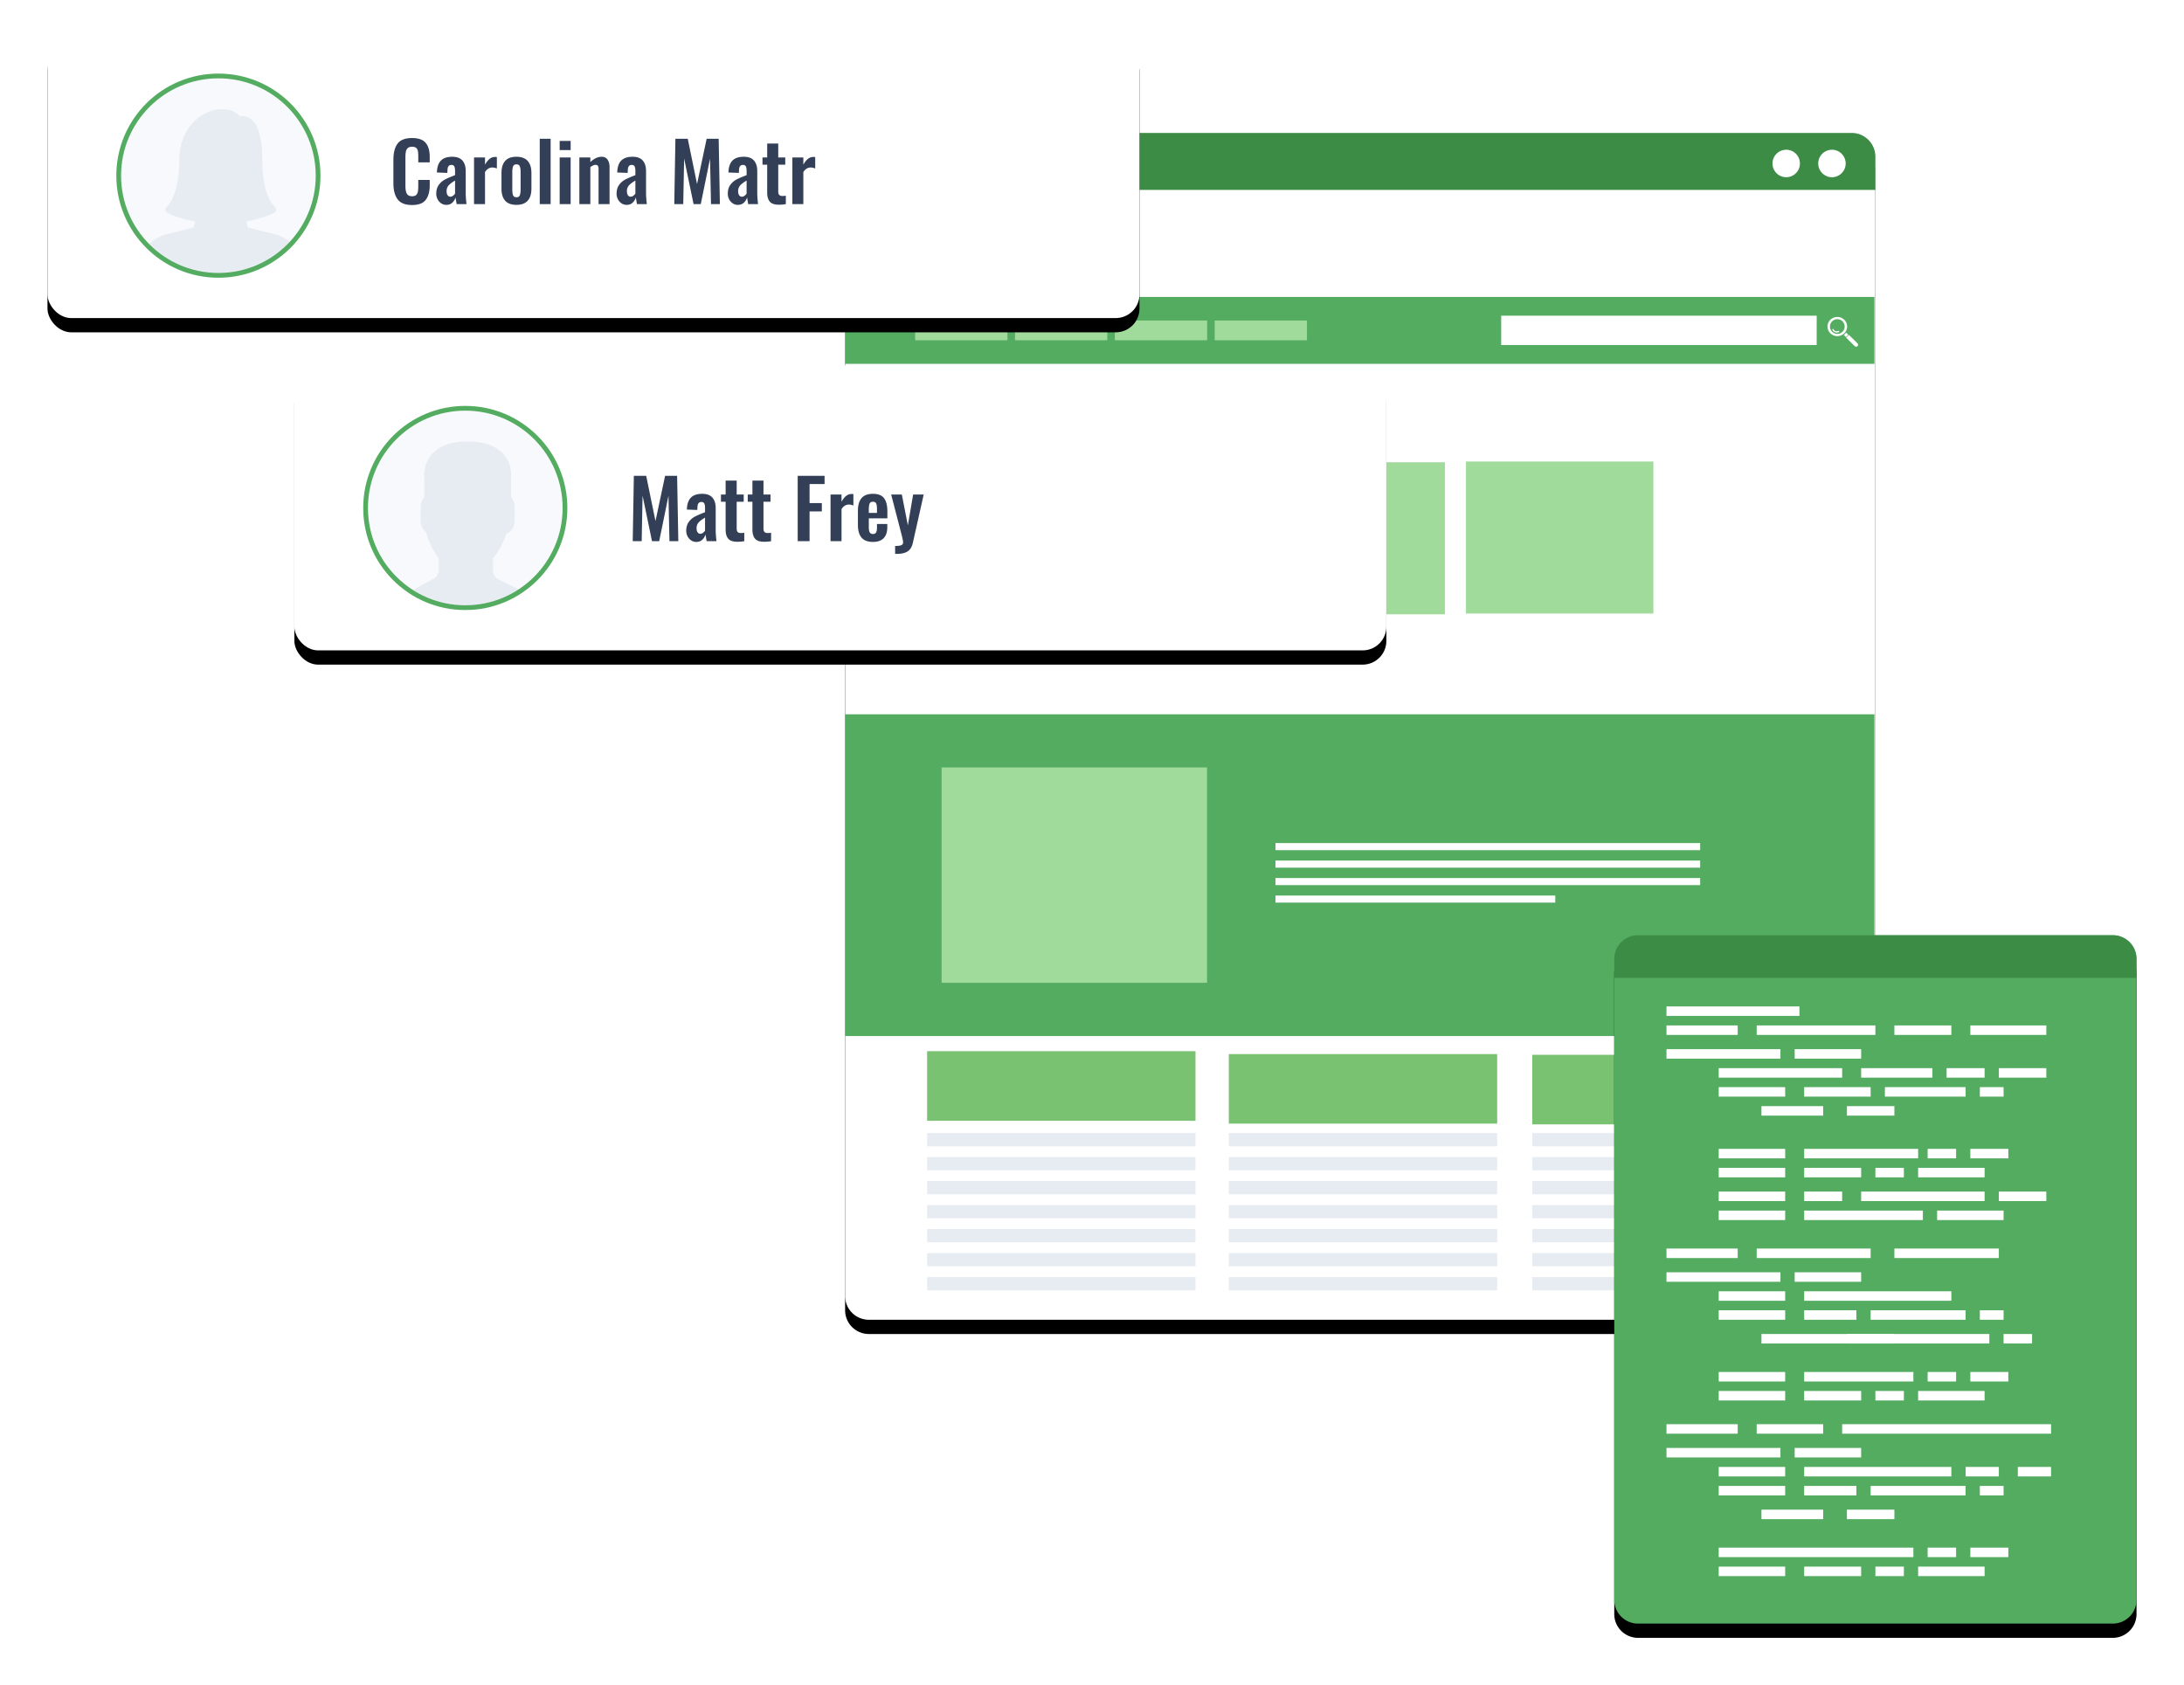 <svg xmlns="http://www.w3.org/2000/svg" xmlns:xlink="http://www.w3.org/1999/xlink" width="460" height="355" viewBox="0 0 460 355">
    <defs>
        <path id="b" d="M5 250h207a5 5 0 0 0 5-5V5a5 5 0 0 0-5-5H5a5 5 0 0 0-5 5v240a5 5 0 0 0 5 5z"/>
        <filter id="a" width="115.2%" height="113.2%" x="-7.6%" y="-5.4%" filterUnits="objectBoundingBox">
            <feOffset dy="3" in="SourceAlpha" result="shadowOffsetOuter1"/>
            <feGaussianBlur in="shadowOffsetOuter1" result="shadowBlurOuter1" stdDeviation="5"/>
            <feColorMatrix in="shadowBlurOuter1" values="0 0 0 0 0.216 0 0 0 0 0.275 0 0 0 0 0.373 0 0 0 0.15 0"/>
        </filter>
        <path id="d" d="M5 145h100a5 5 0 0 0 5-5V5a5 5 0 0 0-5-5H5a5 5 0 0 0-5 5v135a5 5 0 0 0 5 5z"/>
        <filter id="c" width="130%" height="122.8%" x="-15%" y="-9.3%" filterUnits="objectBoundingBox">
            <feOffset dy="3" in="SourceAlpha" result="shadowOffsetOuter1"/>
            <feGaussianBlur in="shadowOffsetOuter1" result="shadowBlurOuter1" stdDeviation="5"/>
            <feColorMatrix in="shadowBlurOuter1" values="0 0 0 0 0.216 0 0 0 0 0.275 0 0 0 0 0.373 0 0 0 0.15 0"/>
        </filter>
        <rect id="f" width="230" height="60" rx="5"/>
        <filter id="e" width="114.3%" height="155%" x="-7.2%" y="-22.5%" filterUnits="objectBoundingBox">
            <feOffset dy="3" in="SourceAlpha" result="shadowOffsetOuter1"/>
            <feGaussianBlur in="shadowOffsetOuter1" result="shadowBlurOuter1" stdDeviation="5"/>
            <feColorMatrix in="shadowBlurOuter1" values="0 0 0 0 0.216 0 0 0 0 0.275 0 0 0 0 0.373 0 0 0 0.15 0"/>
        </filter>
        <circle id="g" cx="21" cy="21" r="21"/>
        <rect id="j" width="230" height="60" rx="5"/>
        <filter id="i" width="114.3%" height="155%" x="-7.2%" y="-22.5%" filterUnits="objectBoundingBox">
            <feOffset dy="3" in="SourceAlpha" result="shadowOffsetOuter1"/>
            <feGaussianBlur in="shadowOffsetOuter1" result="shadowBlurOuter1" stdDeviation="5"/>
            <feColorMatrix in="shadowBlurOuter1" values="0 0 0 0 0.216 0 0 0 0 0.275 0 0 0 0 0.373 0 0 0 0.15 0"/>
        </filter>
        <circle id="k" cx="21" cy="21" r="21"/>
    </defs>
    <g fill="none" fill-rule="evenodd">
        <g transform="translate(178 28)">
            <use fill="#000" filter="url(#a)" xlink:href="#b"/>
            <use fill="#FFF" xlink:href="#b"/>
        </g>
        <path fill="#3C8C46" d="M178 40h217v-7a5 5 0 0 0-5-5H183a5 5 0 0 0-5 5v7z"/>
        <path fill="#FFF" d="M388.742 34.436a2.893 2.893 0 0 1-2.89 2.894 2.892 2.892 0 0 1-2.89-2.894 2.892 2.892 0 0 1 2.89-2.894 2.893 2.893 0 0 1 2.89 2.894M379.107 34.436a2.893 2.893 0 0 1-2.89 2.894 2.892 2.892 0 0 1-2.89-2.894 2.892 2.892 0 0 1 2.89-2.894 2.893 2.893 0 0 1 2.89 2.894"/>
        <path fill="#53AC60" d="M178 76.637h216.794V62.55H178z"/>
        <path fill="#FFF" d="M316.185 72.674h66.45V66.5h-66.45z"/>
        <path fill="#A0DB9C" d="M192.751 71.673h19.439v-4.161H192.75zM213.781 71.673h19.437v-4.161h-19.437zM234.807 71.673h19.44v-4.161h-19.44zM255.836 71.673h19.438v-4.161h-19.438zM220.948 129.664h39.476V97.632h-39.476z"/>
        <path fill="#FFF" d="M385.52 67.355a2.097 2.097 0 0 1 2.92 0c.808.79.808 2.07 0 2.858a2.1 2.1 0 0 1-2.92 0 1.991 1.991 0 0 1 0-2.858m1.46-.117a1.546 1.546 0 0 0 0 3.092c.855 0 1.544-.693 1.544-1.547 0-.853-.69-1.545-1.545-1.545M388.796 71.003l-.458-.451a1.751 1.751 0 0 0 .489-.498l.466.458-.497.49zM391.234 72.327a.407.407 0 0 1 0 .581.43.43 0 0 1-.595 0l-1.804-1.78.592-.582 1.807 1.78z"/>
        <path fill="#FFF" d="M386.86 70.05c.148 0 .301-.028.448-.087h-.001a.138.138 0 1 0-.103-.257.939.939 0 0 1-.343.068c-.306-.001-.562-.156-.663-.404a.14.14 0 0 0-.181-.078.138.138 0 0 0-.075.182c.147.368.521.577.916.577h.003z"/>
        <path fill="#A0DB9C" d="M264.856 129.404h39.477V97.372h-39.477zM308.764 129.244h39.477V97.212h-39.477z"/>
        <path fill="#E7EBF2" d="M195.273 241.463h56.525v-2.792h-56.525zM195.273 246.519h56.525v-2.79h-56.525zM195.273 251.574h56.525v-2.792h-56.525zM195.273 256.628h56.525v-2.79h-56.525zM195.273 261.682h56.525v-2.79h-56.525zM195.273 266.738h56.525v-2.79h-56.525zM195.273 271.792h56.525v-2.79h-56.525zM258.816 241.463h56.525v-2.792h-56.525zM258.816 246.519h56.525v-2.79h-56.525zM258.816 251.574h56.525v-2.792h-56.525zM258.816 256.628h56.525v-2.79h-56.525zM258.816 261.682h56.525v-2.79h-56.525zM258.816 266.738h56.525v-2.79h-56.525zM258.816 271.792h56.525v-2.79h-56.525zM322.735 241.463h56.522v-2.792h-56.522zM322.735 246.519h56.522v-2.79h-56.522zM322.735 251.574h56.522v-2.792h-56.522zM322.735 256.628h56.522v-2.79h-56.522zM322.735 261.682h56.522v-2.79h-56.522zM322.735 266.738h56.522v-2.79h-56.522zM322.735 271.792h56.522v-2.79h-56.522z"/>
        <path fill="#53AC60" d="M178 218.234h216.794V150.46H178z"/>
        <path fill="#A0DB9C" d="M198.322 207.02h55.908v-45.363h-55.908z"/>
        <path fill="#FFF" d="M268.645 179.08h89.448v-1.493h-89.448zM268.645 182.768h89.448v-1.494h-89.448zM268.645 186.443h89.448v-1.491h-89.448zM268.645 190.13h58.93v-1.49h-58.93z"/>
        <path fill="#78C272" d="M195.273 236.083h56.525V221.43h-56.525zM258.816 236.689h56.525v-14.655h-56.525zM322.735 236.84h56.522v-14.654h-56.522z"/>
        <g>
            <g transform="translate(340 197)">
                <use fill="#000" filter="url(#c)" xlink:href="#d"/>
                <use fill="#53AC60" xlink:href="#d"/>
            </g>
            <path fill="#FFF" d="M351 214h28v-2h-28zM351 218h15v-2h-15zM351 223h24v-2h-24zM362 231h14v-2h-14zM371 235h13v-2h-13zM370 218h25v-2h-25zM399 218h12v-2h-12zM415 218h16v-2h-16zM378 223h14v-2h-14zM375.763 225H362v2h26v-2zM380 231h14v-2h-14zM392 227h15v-2h-15zM410 227h8v-2h-8zM421 227h10v-2h-10zM397 231h17v-2h-17zM417 231h5v-2h-5zM389 235h10v-2h-10zM362 244h14v-2h-14zM362 248h14v-2h-14zM380 248h12v-2h-12zM394.009 242H380v2h24v-2zM406 244h6v-2h-6zM415 244h8v-2h-8zM404 248h14v-2h-14zM362 253h14v-2h-14zM362 257h14v-2h-14zM380 253h8v-2h-8zM380 257h25v-2h-25zM407.077 251H392v2h26v-2zM421 253h10v-2h-10zM408 257h14v-2h-14zM395 248h6v-2h-6zM351 265h15v-2h-15zM351 270h24v-2h-24zM362 274h14v-2h-14zM362 278h14v-2h-14zM389.708 263H370v2h24v-2zM399 265h22v-2h-22zM378 270h14v-2h-14zM380 278h11v-2h-11zM401.116 272H380v2h31v-2zM394 278h20v-2h-20zM417 278h5v-2h-5zM389 283h10v-2h-10z"/>
            <path fill="#FFF" d="M384.416 281H371v2h48v-2zM422 283h6v-2h-6zM362 291h14v-2h-14zM362 295h14v-2h-14zM380 291h23v-2h-23zM380 295h12v-2h-12zM406 291h6v-2h-6zM415 291h8v-2h-8zM404 295h14v-2h-14zM395 295h6v-2h-6zM351 302h15v-2h-15zM351 307h24v-2h-24zM362 311h14v-2h-14zM362 315h14v-2h-14zM371 320h13v-2h-13zM370 302h14v-2h-14zM402.624 300H388v2h44v-2zM378 307h14v-2h-14zM380 315h11v-2h-11zM400.804 309H380v2h31v-2zM414 311h7v-2h-7zM425 311h7v-2h-7zM394 315h20v-2h-20zM417 315h5v-2h-5zM389 320h10v-2h-10zM362 332h14v-2h-14zM375.89 326H362v2h41v-2zM380 332h12v-2h-12zM406 328h6v-2h-6zM415 328h8v-2h-8zM404 332h14v-2h-14zM395 332h6v-2h-6z"/>
            <path fill="#3C8C46" d="M340 206h110v-4a5 5 0 0 0-5-5H345a5 5 0 0 0-5 5v4z"/>
        </g>
        <g>
            <g transform="translate(10 7)">
                <use fill="#000" filter="url(#e)" xlink:href="#f"/>
                <use fill="#FFF" xlink:href="#f"/>
            </g>
            <g transform="translate(25 16)">
                <mask id="h" fill="#fff">
                    <use xlink:href="#g"/>
                </mask>
                <use fill="#F7F9FC" xlink:href="#g"/>
                <path fill="#E7EBF2" fill-rule="nonzero" d="M32.792 33.316l-5.587-1.397-.322-1.291c3.854-.649 5.837-1.804 5.925-1.855a.73.73 0 0 0 .353-.58.741.741 0 0 0-.279-.625c-.026-.02-2.632-2.173-2.632-9.63 0-6.29-1.471-9.48-4.375-9.48h-.43C24.398 7.446 23.612 7 21.5 7c-2.74 0-8.75 2.755-8.75 10.938 0 7.457-2.606 9.61-2.625 9.625a.729.729 0 0 0 .061 1.207c.088.053 2.052 1.213 5.93 1.86l-.323 1.288-5.586 1.398A8.186 8.186 0 0 0 4 41.27c0 .402.327.729.73.729h33.54c.403 0 .73-.33.73-.732a8.185 8.185 0 0 0-6.208-7.952z" mask="url(#h)"/>
                <circle cx="21" cy="21" r="21" stroke="#53AC60"/>
            </g>
            <path fill="#323F56" d="M86.787 43.187c-1.429 0-2.44-.4-3.035-1.198-.595-.8-.892-1.93-.892-3.392v-4.913c0-1.507.294-2.652.883-3.434.59-.782 1.604-1.173 3.044-1.173 1.348 0 2.306.34 2.872 1.02.567.68.85 1.66.85 2.941v1.156h-2.413v-1.19c0-.487-.023-.87-.069-1.148a1.16 1.16 0 0 0-.348-.68c-.187-.175-.479-.263-.876-.263-.408 0-.713.093-.918.28a1.338 1.338 0 0 0-.399.748c-.062.312-.094.717-.094 1.216v5.967c0 .782.102 1.346.306 1.691.205.346.573.519 1.106.519.385 0 .671-.09.858-.272a1.27 1.27 0 0 0 .357-.723c.051-.3.076-.7.076-1.198V37.9h2.415v1.105c0 1.326-.278 2.354-.834 3.085-.555.732-1.518 1.097-2.89 1.097zm7.224-.034c-.419 0-.79-.113-1.113-.34a2.284 2.284 0 0 1-.748-.876 2.492 2.492 0 0 1-.264-1.113c0-.76.179-1.385.536-1.878a3.734 3.734 0 0 1 1.326-1.148c.527-.272 1.227-.572 2.1-.901v-.85c0-.453-.054-.785-.162-.995-.108-.21-.314-.314-.62-.314-.522 0-.794.363-.817 1.088l-.033.595-2.194-.085c.035-1.133.315-1.97.842-2.508.527-.538 1.323-.807 2.388-.807.964 0 1.678.263 2.142.79.465.528.697 1.273.697 2.236v4.539c0 .703.057 1.507.17 2.414h-2.073a33.46 33.46 0 0 1-.239-1.411 2.49 2.49 0 0 1-.688 1.114c-.323.3-.74.45-1.25.45zm.85-1.717a.89.89 0 0 0 .553-.204c.176-.136.32-.283.433-.442v-2.754c-.6.351-1.048.688-1.343 1.011-.294.324-.442.729-.442 1.216 0 .363.071.649.213.858a.67.67 0 0 0 .587.315zm4.981-8.262h2.313v1.513c.328-.578.662-.994 1.002-1.25.34-.255.72-.382 1.14-.382.147 0 .266.011.356.034v2.397c-.362-.136-.68-.204-.952-.204-.612 0-1.127.317-1.546.952V43h-2.313v-9.826zm8.925 9.979c-1.054 0-1.841-.292-2.362-.875-.522-.584-.782-1.431-.782-2.542v-3.298c0-1.11.26-1.958.781-2.541.522-.584 1.31-.876 2.364-.876 1.054 0 1.844.292 2.371.875.527.584.79 1.431.79 2.542v3.298c0 1.11-.263 1.958-.79 2.542-.527.583-1.317.875-2.371.875zm.017-1.598c.352 0 .584-.139.697-.416.114-.278.17-.689.17-1.233v-3.621c0-.544-.056-.958-.17-1.241-.113-.283-.345-.425-.697-.425-.362 0-.6.142-.714.425-.113.283-.17.697-.17 1.241v3.621c0 .544.057.955.17 1.232.114.278.352.417.715.417zm4.896-12.325h2.295V43h-2.294V29.23zm4.2.459h2.312v1.921h-2.313v-1.921zm0 3.485h2.312V43h-2.313v-9.826zm4.148 0h2.311v.969c.783-.748 1.576-1.122 2.38-1.122.556 0 .972.204 1.25.612.278.408.416.924.416 1.547V43h-2.312v-7.361c0-.317-.048-.55-.144-.697-.096-.147-.27-.221-.519-.221-.272 0-.628.159-1.07.476V43h-2.313v-9.826zm9.962 9.979c-.42 0-.791-.113-1.114-.34a2.284 2.284 0 0 1-.748-.876 2.492 2.492 0 0 1-.263-1.113c0-.76.178-1.385.535-1.878a3.734 3.734 0 0 1 1.326-1.148c.527-.272 1.227-.572 2.1-.901v-.85c0-.453-.054-.785-.162-.995-.108-.21-.314-.314-.62-.314-.522 0-.794.363-.816 1.088l-.034.595-2.193-.085c.034-1.133.314-1.97.841-2.508.527-.538 1.323-.807 2.389-.807.963 0 1.677.263 2.142.79.464.528.697 1.273.697 2.236v4.539c0 .703.056 1.507.17 2.414h-2.074a33.46 33.46 0 0 1-.238-1.411 2.49 2.49 0 0 1-.689 1.114c-.323.3-.74.45-1.25.45zm.85-1.717a.89.89 0 0 0 .552-.204c.176-.136.32-.283.434-.442v-2.754c-.601.351-1.049.688-1.343 1.011-.295.324-.442.729-.442 1.216 0 .363.07.649.212.858a.67.67 0 0 0 .587.315zm9.418-12.206h2.6l1.956 9.537 2.023-9.537h2.532l.256 13.77h-1.87l-.204-9.571L147.595 43h-1.512l-1.99-9.605-.186 9.605h-1.888l.238-13.77zm13.157 13.923c-.419 0-.79-.113-1.113-.34a2.284 2.284 0 0 1-.748-.876 2.492 2.492 0 0 1-.263-1.113c0-.76.178-1.385.535-1.878a3.734 3.734 0 0 1 1.326-1.148c.527-.272 1.227-.572 2.1-.901v-.85c0-.453-.054-.785-.162-.995-.108-.21-.314-.314-.62-.314-.522 0-.794.363-.816 1.088l-.035.595-2.192-.085c.034-1.133.314-1.97.841-2.508.527-.538 1.323-.807 2.388-.807.964 0 1.678.263 2.142.79.465.528.697 1.273.697 2.236v4.539c0 .703.057 1.507.17 2.414h-2.073a33.46 33.46 0 0 1-.239-1.411 2.49 2.49 0 0 1-.688 1.114c-.323.3-.74.45-1.25.45zm.85-1.717a.89.89 0 0 0 .553-.204c.176-.136.32-.283.433-.442v-2.754c-.6.351-1.048.688-1.343 1.011-.294.324-.441.729-.441 1.216 0 .363.07.649.212.858a.67.67 0 0 0 .587.315zm7.77 1.683c-.896 0-1.528-.215-1.896-.646-.368-.43-.553-1.071-.553-1.921v-5.865h-.986v-1.513h.987v-2.941h2.329v2.941h1.478v1.513h-1.478v5.661c0 .329.07.567.212.714.142.147.365.221.672.221.283 0 .52-.023.713-.068V43c-.453.08-.946.119-1.478.119zm2.856-9.945h2.311v1.513c.33-.578.663-.994 1.004-1.25.34-.255.72-.382 1.139-.382.147 0 .266.011.357.034v2.397c-.363-.136-.68-.204-.952-.204-.613 0-1.128.317-1.548.952V43h-2.311v-9.826z"/>
        </g>
        <g>
            <g transform="translate(62 77)">
                <use fill="#000" filter="url(#i)" xlink:href="#j"/>
                <use fill="#FFF" xlink:href="#j"/>
            </g>
            <g transform="translate(77 86)">
                <mask id="l" fill="#fff">
                    <use xlink:href="#k"/>
                </mask>
                <use fill="#F7F9FC" xlink:href="#k"/>
                <path fill="#E7EBF2" fill-rule="nonzero" d="M35.206 39.633l-7.268-3.634a2.001 2.001 0 0 1-1.112-1.8v-2.572c.174-.213.358-.456.547-.724a17.413 17.413 0 0 0 2.248-4.412 3.019 3.019 0 0 0 1.77-2.752v-3.043c0-.733-.274-1.443-.76-1.998v-4.047c.042-.418.21-2.91-1.592-4.964C27.476 7.904 24.939 7 21.5 7c-3.44 0-5.976.904-7.539 2.686-1.801 2.055-1.634 4.547-1.591 4.965v4.047a3.034 3.034 0 0 0-.761 1.998v3.043c0 .926.42 1.79 1.139 2.366.697 2.76 2.155 4.839 2.665 5.506v2.518a2.01 2.01 0 0 1-1.048 1.765l-6.787 3.702A6.861 6.861 0 0 0 4 45.623v2.464c0 3.611 11.447 4.565 17.5 4.565 6.053 0 17.5-.954 17.5-4.565v-2.315a6.827 6.827 0 0 0-3.794-6.14z" mask="url(#l)"/>
                <circle cx="21" cy="21" r="21" stroke="#53AC60"/>
            </g>
            <path fill="#323F56" d="M133.504 100.23h2.6l1.955 9.537 2.024-9.537h2.533l.254 13.77H141l-.204-9.571-1.955 9.571h-1.513l-1.988-9.605-.187 9.605h-1.887l.238-13.77zm13.158 13.923c-.42 0-.791-.113-1.114-.34a2.284 2.284 0 0 1-.748-.875 2.492 2.492 0 0 1-.263-1.114c0-.76.178-1.385.535-1.878a3.734 3.734 0 0 1 1.326-1.148c.527-.272 1.227-.572 2.1-.901v-.85c0-.453-.054-.785-.162-.994-.108-.21-.314-.315-.62-.315-.522 0-.794.363-.816 1.088l-.034.595-2.194-.085c.035-1.133.315-1.97.842-2.507.527-.539 1.323-.808 2.389-.808.963 0 1.677.263 2.142.79.464.528.697 1.273.697 2.236v4.539c0 .703.056 1.507.17 2.414h-2.074a33.46 33.46 0 0 1-.238-1.411 2.49 2.49 0 0 1-.689 1.114c-.323.3-.74.45-1.25.45zm.85-1.717a.89.89 0 0 0 .552-.204c.176-.136.32-.283.433-.442v-2.754c-.6.351-1.048.688-1.343 1.011-.294.324-.442.729-.442 1.216 0 .363.071.649.213.858a.67.67 0 0 0 .586.315zm7.768 1.683c-.895 0-1.527-.215-1.895-.646-.368-.43-.553-1.071-.553-1.921v-5.865h-.986v-1.513h.986v-2.941h2.33v2.941h1.478v1.513h-1.479v5.661c0 .329.071.567.213.714.142.147.365.221.671.221.284 0 .522-.023.714-.068V114c-.453.08-.946.119-1.479.119zm5.644 0c-.895 0-1.527-.215-1.895-.646-.368-.43-.553-1.071-.553-1.921v-5.865h-.986v-1.513h.986v-2.941h2.33v2.941h1.478v1.513h-1.479v5.661c0 .329.071.567.213.714.142.147.365.221.671.221.284 0 .522-.023.715-.068V114c-.454.08-.947.119-1.48.119zm7.09-13.889h5.66v1.734h-3.162v4.012h2.584v1.751h-2.584V114h-2.499v-13.77zm6.918 3.944h2.312v1.513c.33-.578.663-.994 1.003-1.25.34-.255.72-.382 1.14-.382.147 0 .266.011.356.034v2.397c-.362-.136-.68-.204-.952-.204-.612 0-1.127.317-1.547.952V114h-2.312v-9.826zm8.925 9.979c-1.088 0-1.886-.303-2.397-.91-.51-.606-.765-1.504-.765-2.694v-2.924c0-1.201.258-2.102.774-2.703.516-.6 1.312-.901 2.389-.901 1.11 0 1.895.312 2.354.935.459.623.689 1.564.689 2.822v1.411h-3.91v1.938c0 .476.07.822.212 1.037.142.215.365.323.672.323.294 0 .507-.105.637-.314.13-.21.195-.53.195-.961v-.833h2.176v.68c0 1.009-.254 1.776-.765 2.304-.51.527-1.263.79-2.26.79zm.85-6.103v-.935c0-.51-.062-.875-.187-1.096-.124-.222-.345-.332-.663-.332-.328 0-.555.119-.68.357-.124.238-.187.68-.187 1.326v.68h1.717zm3.825 6.953c.613 0 1.046-.054 1.301-.161.255-.108.382-.315.382-.621 0-.204-.118-.782-.357-1.734l-2.159-8.313h2.244l1.275 6.494 1.106-6.494h2.226l-2.294 10.217c-.193.827-.559 1.414-1.097 1.76-.538.345-1.266.518-2.184.518h-.442v-1.666z"/>
        </g>
    </g>
</svg>
